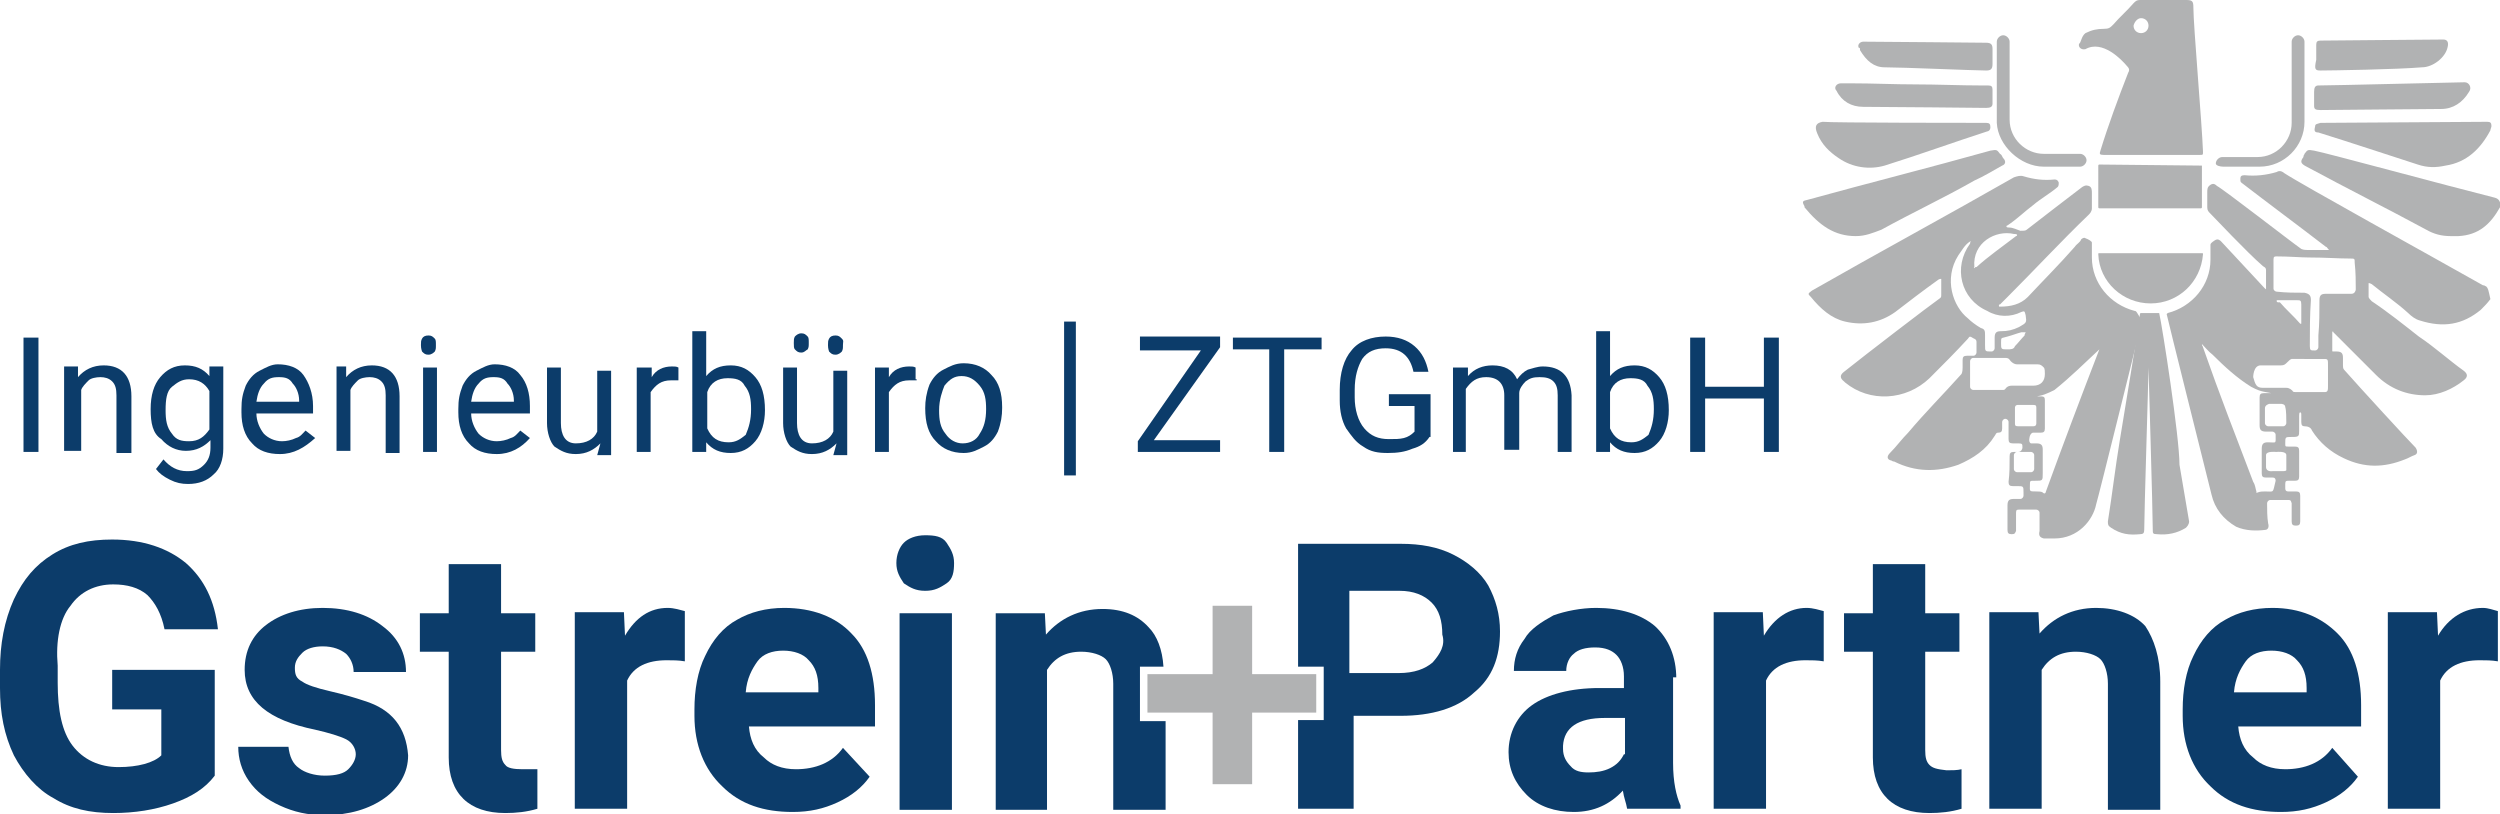 <?xml version="1.0" encoding="utf-8"?>
<!-- Generator: Adobe Illustrator 20.1.0, SVG Export Plug-In . SVG Version: 6.00 Build 0)  -->
<svg version="1.1" id="Ebene_1" xmlns="http://www.w3.org/2000/svg" xmlns:xlink="http://www.w3.org/1999/xlink" x="0px" y="0px"
	 viewBox="0 0 234 76.2" style="enable-background:new 0 0 234 76.2;" xml:space="preserve" width="234" height="76.2">
<style type="text/css">
	.st0{fill:#0C3C6A;}
	.st1{fill:#B1B2B3;}
</style>
<g>
	<path class="st0" d="M3.6,42.3H2.2V31.6h1.4V42.3z"/>
	<path class="st0" d="M7.3,34.3v1c0.6-0.7,1.4-1.1,2.4-1.1c1.7,0,2.6,1,2.6,2.9v5.3h-1.4V37c0-0.6-0.1-1-0.4-1.3
		c-0.3-0.3-0.7-0.4-1.1-0.4s-0.9,0.1-1.1,0.3c-0.3,0.3-0.6,0.6-0.7,0.9v5.7H6v-7.9C6,34.3,7.3,34.3,7.3,34.3z"/>
	<path class="st0" d="M14.1,38.3c0-1.3,0.3-2.3,0.9-3c0.6-0.7,1.3-1.1,2.3-1.1c1,0,1.7,0.3,2.3,1v-0.9h1.3V42c0,1-0.3,1.9-0.9,2.4
		c-0.6,0.6-1.4,0.9-2.4,0.9c-0.6,0-1.1-0.1-1.7-0.4c-0.6-0.3-1-0.6-1.3-1l0.7-0.9c0.6,0.7,1.3,1.1,2.2,1.1c0.7,0,1.1-0.1,1.6-0.6
		c0.4-0.4,0.6-0.9,0.6-1.6v-0.7c-0.6,0.6-1.3,1-2.3,1c-0.9,0-1.7-0.4-2.3-1.1C14.3,40.6,14.1,39.6,14.1,38.3z M15.5,38.4
		c0,0.9,0.1,1.6,0.6,2.2c0.4,0.6,0.9,0.7,1.6,0.7c0.9,0,1.4-0.4,1.9-1.1v-3.6c-0.4-0.7-1-1.1-1.9-1.1c-0.7,0-1.1,0.3-1.6,0.7
		C15.6,36.6,15.5,37.4,15.5,38.4z"/>
	<path class="st0" d="M26.2,42.5c-1.1,0-2-0.3-2.6-1c-0.7-0.7-1-1.7-1-2.9v-0.3c0-0.9,0.1-1.4,0.4-2.2c0.3-0.6,0.7-1.1,1.3-1.4
		c0.6-0.3,1.1-0.6,1.7-0.6c1,0,1.9,0.3,2.4,1s0.9,1.7,0.9,2.9v0.7H24c0,0.7,0.3,1.4,0.7,1.9c0.4,0.4,1,0.7,1.7,0.7
		c0.4,0,0.9-0.1,1.3-0.3c0.4-0.1,0.6-0.4,0.9-0.7l0.9,0.7C28.5,41.9,27.5,42.5,26.2,42.5z M26.1,35.3c-0.6,0-1,0.1-1.4,0.6
		c-0.4,0.4-0.6,1-0.7,1.7h4v-0.1c0-0.7-0.3-1.3-0.6-1.6C27.1,35.4,26.7,35.3,26.1,35.3z"/>
	<path class="st0" d="M32.4,34.3v1c0.6-0.7,1.4-1.1,2.4-1.1c1.7,0,2.6,1,2.6,2.9v5.3h-1.3V37c0-0.6-0.1-1-0.4-1.3
		c-0.3-0.3-0.7-0.4-1.1-0.4s-0.9,0.1-1.1,0.3c-0.3,0.3-0.6,0.6-0.7,0.9v5.7h-1.3v-7.9C31.4,34.3,32.4,34.3,32.4,34.3z"/>
	<path class="st0" d="M39.4,32.3c0-0.3,0-0.4,0.1-0.6s0.3-0.3,0.6-0.3s0.4,0.1,0.6,0.3c0.1,0.1,0.1,0.3,0.1,0.6c0,0.3,0,0.4-0.1,0.6
		c-0.1,0.1-0.3,0.3-0.6,0.3s-0.4-0.1-0.6-0.3C39.4,32.6,39.4,32.4,39.4,32.3z M40.9,42.3h-1.3v-7.9h1.3V42.3z"/>
	<path class="st0" d="M46.5,42.5c-1.1,0-2-0.3-2.6-1c-0.7-0.7-1-1.7-1-2.9v-0.3c0-0.9,0.1-1.4,0.4-2.2c0.3-0.6,0.7-1.1,1.3-1.4
		c0.6-0.3,1.1-0.6,1.7-0.6c1,0,1.9,0.3,2.4,1c0.6,0.7,0.9,1.7,0.9,2.9v0.7h-5.5c0,0.7,0.3,1.4,0.7,1.9c0.4,0.4,1,0.7,1.7,0.7
		c0.4,0,0.9-0.1,1.3-0.3c0.4-0.1,0.6-0.4,0.9-0.7l0.9,0.7C48.8,41.9,47.8,42.5,46.5,42.5z M46.2,35.3c-0.6,0-1,0.1-1.4,0.6
		c-0.4,0.4-0.6,1-0.7,1.7h4v-0.1c0-0.7-0.3-1.3-0.6-1.6C47.2,35.4,46.8,35.3,46.2,35.3z"/>
	<path class="st0" d="M56.2,41.5c-0.6,0.6-1.3,1-2.3,1c-0.9,0-1.4-0.3-2-0.7c-0.4-0.4-0.7-1.3-0.7-2.2v-5.2h1.3v5.2
		c0,1.1,0.4,1.9,1.4,1.9s1.7-0.4,2-1.1v-5.7h1.3v7.9h-1.3L56.2,41.5z"/>
	<path class="st0" d="M63.5,35.6c-0.1,0-0.4,0-0.7,0c-0.9,0-1.4,0.4-1.9,1.1v5.6h-1.3v-7.9H61v0.9c0.4-0.7,1.1-1,1.9-1
		c0.3,0,0.4,0,0.6,0.1v1.1H63.5z"/>
	<path class="st0" d="M71.6,38.4c0,1.1-0.3,2.2-0.9,2.9s-1.3,1.1-2.3,1.1c-1,0-1.7-0.3-2.3-1v0.9h-1.3V31h1.3v4.2
		c0.6-0.7,1.3-1,2.3-1s1.7,0.4,2.3,1.1S71.6,37,71.6,38.4L71.6,38.4z M70.3,38.3c0-0.9-0.1-1.6-0.6-2.2c-0.3-0.6-0.9-0.7-1.6-0.7
		c-0.9,0-1.6,0.4-1.9,1.3v3.4c0.4,0.9,1,1.3,2,1.3c0.7,0,1.1-0.3,1.6-0.7C70.1,40,70.3,39.3,70.3,38.3z"/>
	<path class="st0" d="M78.3,41.5c-0.6,0.6-1.3,1-2.3,1c-0.9,0-1.4-0.3-2-0.7c-0.4-0.4-0.7-1.3-0.7-2.2v-5.2h1.3v5.2
		c0,1.1,0.4,1.9,1.4,1.9c1,0,1.7-0.4,2-1.1v-5.7h1.3v7.9H78L78.3,41.5z M74.3,32.1c0-0.3,0-0.4,0.1-0.6c0.1-0.1,0.3-0.3,0.6-0.3
		s0.4,0.1,0.6,0.3c0.1,0.1,0.1,0.3,0.1,0.6c0,0.3,0,0.4-0.1,0.6C75.4,32.8,75.3,33,75,33s-0.4-0.1-0.6-0.3
		C74.3,32.6,74.3,32.4,74.3,32.1z M77.5,32.3c0-0.3,0-0.4,0.1-0.6s0.3-0.3,0.6-0.3c0.3,0,0.4,0.1,0.6,0.3s0.1,0.3,0.1,0.6
		s0,0.4-0.1,0.6c-0.1,0.1-0.3,0.3-0.6,0.3c-0.3,0-0.4-0.1-0.6-0.3C77.5,32.6,77.5,32.4,77.5,32.3z"/>
	<path class="st0" d="M85.8,35.6c-0.1,0-0.4,0-0.7,0c-0.9,0-1.4,0.4-1.9,1.1v5.6h-1.3v-7.9h1.3v0.9c0.4-0.7,1.1-1,1.9-1
		c0.3,0,0.4,0,0.6,0.1v1.1H85.8z"/>
	<path class="st0" d="M86.6,38.2c0-0.7,0.1-1.4,0.4-2.2c0.3-0.6,0.7-1.1,1.3-1.4c0.6-0.3,1.1-0.6,1.9-0.6c1.1,0,2,0.4,2.6,1.1
		c0.7,0.7,1,1.7,1,3v0.1c0,0.7-0.1,1.4-0.4,2.2c-0.3,0.6-0.7,1.1-1.3,1.4c-0.6,0.3-1.1,0.6-1.9,0.6c-1.1,0-2-0.4-2.6-1.1
		C86.9,40.6,86.6,39.6,86.6,38.2L86.6,38.2z M87.9,38.4c0,0.9,0.1,1.6,0.6,2.2c0.4,0.6,1,0.9,1.6,0.9c0.7,0,1.3-0.3,1.6-0.9
		c0.4-0.6,0.6-1.3,0.6-2.3c0-0.9-0.1-1.6-0.6-2.2s-1-0.9-1.7-0.9s-1.1,0.3-1.6,0.9C88.2,36.6,87.9,37.4,87.9,38.4z"/>
	<path class="st0" d="M100.7,44.5h-1.1V30.1h1.1V44.5z"/>
	<path class="st0" d="M108,41.2h6.2v1.1h-7.7v-1l5.9-8.5h-5.7v-1.3h7.5v1L108,41.2z"/>
	<path class="st0" d="M123.6,32.7h-3.4v9.6h-1.4v-9.6h-3.4v-1.1h8.3V32.7z"/>
	<path class="st0" d="M133.8,40.9c-0.4,0.6-0.9,0.9-1.6,1.1c-0.7,0.3-1.4,0.4-2.3,0.4s-1.6-0.1-2.3-0.6c-0.7-0.4-1.1-1-1.6-1.7
		c-0.4-0.7-0.6-1.6-0.6-2.6v-1c0-1.6,0.4-2.9,1.1-3.7c0.7-0.9,1.9-1.3,3.2-1.3c1.1,0,2,0.3,2.7,0.9c0.7,0.6,1.1,1.4,1.3,2.4h-1.4
		c-0.3-1.4-1.1-2.2-2.6-2.2c-1,0-1.7,0.3-2.2,1c-0.4,0.7-0.7,1.6-0.7,2.9v0.7c0,1.1,0.3,2.2,0.9,2.9c0.6,0.7,1.3,1,2.3,1
		c0.6,0,1,0,1.4-0.1s0.7-0.3,1-0.6V38h-2.4v-1.1h3.9v4H133.8z"/>
	<path class="st0" d="M137.4,34.3v0.9c0.6-0.7,1.4-1,2.3-1c1.1,0,1.9,0.4,2.3,1.3c0.3-0.4,0.6-0.7,1-0.9c0.4-0.1,0.9-0.3,1.4-0.3
		c1.7,0,2.6,0.9,2.7,2.7v5.3h-1.3V37c0-0.6-0.1-1-0.4-1.3c-0.3-0.3-0.7-0.4-1.3-0.4s-0.9,0.1-1.3,0.4c-0.3,0.3-0.6,0.7-0.6,1.1v5.3
		h-1.4V37c0-1.1-0.6-1.7-1.7-1.7c-0.9,0-1.4,0.4-1.9,1.1v5.9H136v-7.9h1.4V34.3z"/>
	<path class="st0" d="M156.2,38.4c0,1.1-0.3,2.2-0.9,2.9c-0.6,0.7-1.3,1.1-2.3,1.1s-1.7-0.3-2.3-1v0.9h-1.3V31h1.3v4.2
		c0.6-0.7,1.3-1,2.3-1s1.7,0.4,2.3,1.1C155.9,36,156.2,37,156.2,38.4L156.2,38.4z M154.8,38.3c0-0.9-0.1-1.6-0.6-2.2
		c-0.3-0.6-0.9-0.7-1.6-0.7c-0.9,0-1.6,0.4-1.9,1.3v3.4c0.4,0.9,1,1.3,2,1.3c0.7,0,1.1-0.3,1.6-0.7C154.6,40,154.8,39.3,154.8,38.3z
		"/>
	<path class="st0" d="M166.5,42.3h-1.4v-5h-5.5v5h-1.4V31.6h1.4v4.6h5.5v-4.6h1.4V42.3z"/>
</g>
<g>
	<path class="st0" d="M156.9,63.5c0-2-0.7-3.7-2-4.9c-1.3-1.1-3.2-1.7-5.5-1.7c-1.4,0-2.9,0.3-4,0.7c-1.1,0.6-2.2,1.3-2.7,2.2
		c-0.7,0.9-1,1.9-1,3h4.9c0-0.7,0.3-1.3,0.7-1.6c0.4-0.4,1.1-0.6,2-0.6c1,0,1.6,0.3,2,0.7s0.7,1.1,0.7,2v1.1h-2.3
		c-2.7,0-4.9,0.6-6.3,1.6s-2.2,2.6-2.2,4.4c0,1.6,0.6,2.9,1.7,4c1.1,1.1,2.7,1.6,4.4,1.6c1.9,0,3.4-0.7,4.6-2
		c0.1,0.7,0.3,1.1,0.4,1.7h5v-0.3c-0.4-0.9-0.7-2.2-0.7-4v-8H156.9z M152,70.6c-0.3,0.6-0.7,1-1.3,1.3c-0.6,0.3-1.3,0.4-2,0.4
		c-0.7,0-1.3-0.1-1.7-0.6c-0.4-0.4-0.7-0.9-0.7-1.6v-0.3c0.1-1.7,1.4-2.6,3.9-2.6h1.9V70.6z"/>
	<path class="st0" d="M165.1,59.5l-0.1-2.2h-4.6v18.4h4.9v-12c0.6-1.3,1.9-1.9,3.7-1.9c0.6,0,1.1,0,1.7,0.1v-4.7
		c-0.4-0.1-1-0.3-1.6-0.3C167.5,56.9,166.1,57.8,165.1,59.5z"/>
	<path class="st0" d="M180.6,71.6c-0.3-0.3-0.4-0.7-0.4-1.4V61h3.2v-3.6h-3.2v-4.6h-4.9v4.6h-2.7V61h2.7v9.9c0,3.4,1.9,5.2,5.3,5.2
		c1,0,2-0.1,3-0.4v-3.7c-0.4,0.1-0.9,0.1-1.4,0.1C181.3,72,180.9,71.9,180.6,71.6z"/>
	<path class="st0" d="M196.2,56.9c-2.2,0-4,0.9-5.3,2.4l-0.1-2h-4.6v18.4h4.9V62.7c0.7-1.1,1.7-1.7,3.2-1.7c1,0,1.9,0.3,2.3,0.7
		c0.4,0.4,0.7,1.3,0.7,2.3v11.8h4.9V63.8c0-2.3-0.6-4-1.4-5.2C199.8,57.5,198.1,56.9,196.2,56.9z"/>
	<path class="st0" d="M212.7,56.9c-1.7,0-3.2,0.4-4.4,1.1c-1.3,0.7-2.3,1.9-3,3.4c-0.7,1.4-1,3.2-1,5V67c0,2.7,0.9,5,2.6,6.6
		c1.7,1.7,3.9,2.4,6.6,2.4c1.6,0,2.9-0.3,4.2-0.9c1.3-0.6,2.3-1.4,3-2.4l-2.4-2.7c-1,1.4-2.6,2-4.4,2c-1.3,0-2.3-0.4-3-1.1
		c-0.9-0.7-1.3-1.7-1.4-2.9H221v-2c0-2.9-0.7-5.2-2.2-6.7C217.3,57.8,215.3,56.9,212.7,56.9z M216,64.8h-6.9
		c0.1-1.3,0.6-2.2,1.1-2.9s1.4-1,2.4-1s1.9,0.3,2.4,0.9c0.6,0.6,0.9,1.4,0.9,2.6V64.8z"/>
	<path class="st0" d="M232.4,56.9c-1.7,0-3.2,0.9-4.2,2.6l-0.1-2.2h-4.6v18.4h4.9v-12c0.6-1.3,1.9-1.9,3.7-1.9c0.6,0,1.1,0,1.7,0.1
		v-4.7C233.4,57.1,232.9,56.9,232.4,56.9z"/>
	<path class="st0" d="M136,51.9c-1.4-0.7-3-1-4.9-1h-9.6v11.5h2.4v5h-2.4v8.3h5.2V67h4.4c2.9,0,5.3-0.7,6.9-2.2
		c1.7-1.4,2.4-3.3,2.4-5.7c0-1.6-0.4-3-1.1-4.3C138.6,53.6,137.4,52.6,136,51.9z M134.1,62c-0.7,0.6-1.7,1-3.2,1h-4.6v-7.7h4.7
		c1.3,0,2.3,0.4,3,1.1c0.7,0.7,1,1.7,1,3C135.3,60.4,134.8,61.2,134.1,62z"/>
</g>
<g>
	<path class="st0" d="M6.6,56.7c0.9-1.3,2.3-2,4-2c1.3,0,2.4,0.3,3.2,1c0.7,0.7,1.3,1.7,1.6,3.2h5c-0.3-2.7-1.3-4.7-3-6.2
		c-1.7-1.4-4-2.2-6.9-2.2c-2.2,0-4,0.4-5.6,1.4s-2.7,2.3-3.6,4.2c-0.9,2-1.3,4.2-1.3,6.6v1.7c0,2.4,0.4,4.4,1.3,6.3
		c0.9,1.7,2.2,3.2,3.7,4c1.6,1,3.4,1.4,5.6,1.4c2,0,3.9-0.3,5.6-0.9c1.7-0.6,3-1.4,3.9-2.6v-9.9h-9.6v3.7h4.6v4.3
		c-0.7,0.7-2.2,1.1-4,1.1s-3.3-0.7-4.3-2c-1-1.3-1.4-3.3-1.4-5.9v-1.6C5.2,60,5.6,57.9,6.6,56.7z"/>
	<path class="st0" d="M34.1,65.6c-0.9-0.3-1.9-0.6-3.2-0.9c-1.3-0.3-2.2-0.6-2.6-0.9c-0.6-0.3-0.7-0.7-0.7-1.3c0-0.6,0.3-1,0.7-1.4
		c0.4-0.4,1.1-0.6,1.9-0.6c1,0,1.7,0.3,2.2,0.7c0.4,0.4,0.7,1,0.7,1.7H38c0-1.7-0.7-3.2-2.2-4.3c-1.4-1.1-3.3-1.7-5.6-1.7
		c-2.2,0-4,0.6-5.3,1.6c-1.3,1-2,2.4-2,4.2c0,2.9,2.2,4.7,6.6,5.6c1.3,0.3,2.3,0.6,2.9,0.9c0.6,0.3,0.9,0.9,0.9,1.4s-0.3,1-0.7,1.4
		c-0.4,0.4-1.1,0.6-2.2,0.6c-1,0-1.9-0.3-2.4-0.7c-0.6-0.4-0.9-1.1-1-2h-4.7c0,1.1,0.3,2.2,1,3.2c0.7,1,1.6,1.7,2.9,2.3
		c1.3,0.6,2.6,0.9,4.2,0.9c2.3,0,4.2-0.6,5.6-1.6c1.4-1,2.2-2.4,2.2-4C38,68.1,36.7,66.4,34.1,65.6z"/>
	<path class="st0" d="M47.3,71.6c-0.3-0.3-0.4-0.7-0.4-1.4V61h3.2v-3.6h-3.2v-4.6H42v4.6h-2.7V61H42v9.9c0,3.4,1.9,5.2,5.3,5.2
		c1,0,2-0.1,3-0.4v-3.7C49.9,72,49.5,72,48.9,72C48.1,72,47.5,71.9,47.3,71.6z"/>
	<path class="st0" d="M58.5,59.5l-0.1-2.2h-4.6v18.4h4.9v-12c0.6-1.3,1.9-1.9,3.7-1.9c0.6,0,1.1,0,1.7,0.1v-4.7
		c-0.4-0.1-1-0.3-1.6-0.3C60.8,56.9,59.5,57.8,58.5,59.5z"/>
	<path class="st0" d="M73.4,56.9c-1.7,0-3.2,0.4-4.4,1.1c-1.3,0.7-2.3,1.9-3,3.4c-0.7,1.4-1,3.2-1,5V67c0,2.7,0.9,5,2.6,6.6
		c1.7,1.7,3.9,2.4,6.6,2.4c1.6,0,2.9-0.3,4.2-0.9c1.3-0.6,2.3-1.4,3-2.4L78.9,70c-1,1.4-2.6,2-4.4,2c-1.3,0-2.3-0.4-3-1.1
		c-0.9-0.7-1.3-1.7-1.4-2.9h11.8v-2c0-2.9-0.7-5.2-2.2-6.7C78.2,57.7,76,56.9,73.4,56.9z M76.7,64.8h-6.9c0.1-1.3,0.6-2.2,1.1-2.9
		s1.4-1,2.4-1c1,0,1.9,0.3,2.4,0.9c0.6,0.6,0.9,1.4,0.9,2.6V64.8z"/>
	<path class="st0" d="M86.6,50.1c-0.9,0-1.6,0.3-2,0.7c-0.4,0.4-0.7,1.1-0.7,1.9s0.3,1.3,0.7,1.9c0.6,0.4,1.1,0.7,2,0.7
		c0.9,0,1.4-0.3,2-0.7s0.7-1.1,0.7-1.9s-0.3-1.3-0.7-1.9C88.2,50.2,87.5,50.1,86.6,50.1z"/>
	<rect x="84.2" y="57.4" class="st0" width="4.9" height="18.4"/>
	<path class="st0" d="M106.7,67.4v-5h2.2c-0.1-1.6-0.6-2.9-1.4-3.7c-1-1.1-2.4-1.7-4.3-1.7c-2.2,0-4,0.9-5.3,2.4l-0.1-2h-4.6v18.4
		H98V62.7c0.7-1.1,1.7-1.7,3.2-1.7c1,0,1.9,0.3,2.3,0.7c0.4,0.4,0.7,1.3,0.7,2.3v11.8h4.9v-8.3H106.7z"/>
</g>
<g>
	<path class="st1" d="M208.1,15.6h3.4c2.3,0,4.2-1.9,4.2-4.2V3.9c0-0.3-0.3-0.6-0.6-0.6c-0.3,0-0.6,0.3-0.6,0.6v7.6
		c0,1.7-1.4,3.2-3.2,3.2H208c-0.3,0-0.6,0.3-0.6,0.6C207.4,15.5,207.8,15.6,208.1,15.6z"/>
	<path class="st1" d="M196.5,23.7c-0.1,0-0.1,0-0.1,0.1c0.1,2.6,2.3,4.6,4.9,4.6c2.6,0,4.7-2,4.9-4.6c0-0.1,0-0.1-0.1-0.1H196.5z"/>
	<path class="st1" d="M206.1,15.5L206.1,15.5l-9.6-0.1c0,0-0.1,0-0.1,0.1v3.9c0,0,0,0.1,0.1,0.1h9.5c0,0,0.1,0,0.1-0.1L206.1,15.5
		L206.1,15.5z"/>
	<path class="st1" d="M233.5,18.5c-4.4-1.1-15.8-4.2-16.9-4.4c-0.6-0.1-0.6-0.1-0.9,0.3c0,0.1-0.1,0.1-0.1,0.3
		c-0.3,0.4-0.3,0.6,0.3,0.9c3.7,2,7.5,3.9,11.2,5.9c0.7,0.4,1.4,0.6,2.3,0.6c0.1,0,0.1,0,0.3,0c0.1,0,0.3,0,0.4,0
		c1.9-0.1,3-1.1,3.9-2.7C234.1,18.9,233.9,18.6,233.5,18.5z"/>
	<path class="st1" d="M195.2,4.6c1.6-0.9,3.4,1,3.9,1.6c0.1,0.1,0.3,0.3,0.1,0.6c-0.9,2.3-1.9,5-2.6,7.3c-0.1,0.3-0.1,0.4,0.3,0.4
		c1.4,0,7.6,0,9,0c0.3,0,0.3,0,0.3-0.3c-0.1-2.7-0.9-11.8-0.9-13.5c0-0.6-0.1-0.7-0.7-0.7c-1.4,0-2.9,0-4.3,0
		c-0.3,0-0.4,0.1-0.6,0.3c-0.6,0.7-1.3,1.3-1.9,2c-0.3,0.3-0.4,0.4-0.9,0.4c-0.6,0-1.1,0.1-1.7,0.4c-0.4,0.3-0.4,0.9-0.6,1
		C194.5,4.4,194.8,4.7,195.2,4.6z M200.4,1.7c0.4,0,0.7,0.3,0.7,0.7s-0.3,0.7-0.7,0.7c-0.4,0-0.7-0.3-0.7-0.7
		C199.8,2,200.1,1.7,200.4,1.7z"/>
	<path class="st1" d="M217.2,6.6c0.9,0,7.2-0.1,9.5-0.3c1,0,2.2-0.9,2.4-1.9c0.1-0.4,0-0.7-0.4-0.7c-1.1,0-10.9,0.1-11.5,0.1
		c-0.3,0-0.4,0.1-0.4,0.4s0,1.3,0,1.4C216.6,6.5,216.7,6.6,217.2,6.6z"/>
	<path class="st1" d="M216.7,11.8c-0.1,0.4-0.1,0.6,0.3,0.6c3.2,1,6.2,2,9.3,3c0.9,0.3,1.7,0.3,2.6,0.1c2-0.3,3.3-1.6,4.2-3.3
		c0-0.1,0.1-0.3,0.1-0.4c0-0.3-0.1-0.4-0.4-0.4c-0.1,0-15.3,0.1-15.6,0.1C216.9,11.6,216.7,11.6,216.7,11.8z"/>
	<path class="st1" d="M216.6,8.6c0,0.4,0,0.9,0,1.3c0,0.3,0.1,0.4,0.6,0.4c1.1,0,9.6-0.1,11.3-0.1c1.1,0,2-0.6,2.6-1.6
		c0.3-0.4,0-0.9-0.4-0.9C230.1,7.7,218.3,8,217,8C216.7,8,216.6,8.2,216.6,8.6z"/>
	<path class="st1" d="M202.1,29.3L202.1,29.3c-0.4,0-0.7,0-1,0s-0.4,0-0.7,0c0,0-0.1,0-0.1,0.1c-0.1,1.1-1.6,10-1.9,11.9
		c-0.4,2.4-0.7,5-1.1,7.5c0,0.3,0,0.4,0.3,0.6c0.9,0.6,1.7,0.7,2.7,0.6c0.3,0,0.4-0.1,0.4-0.4c0-1.6,0.4-14.2,0.4-15.2l0,0
		c0,0,0.4,13.6,0.4,15.2c0,0.3,0,0.4,0.4,0.4c1,0.1,1.9-0.1,2.7-0.6c0.1-0.1,0.3-0.3,0.3-0.6c-0.3-1.7-0.6-3.6-0.9-5.3
		C204,40.9,202.4,30.6,202.1,29.3z"/>
	<path class="st1" d="M232.7,26.8c-0.1,0-0.1-0.1-0.3-0.1c-4.6-2.6-17.1-9.5-18.6-10.5c-0.1-0.1-0.4-0.3-0.7-0.1c-1,0.3-2,0.4-3,0.3
		c-0.3,0-0.4,0.1-0.4,0.3c0,0.3,0,0.3,0.1,0.4c2.6,2,5.3,4,7.9,6c0.1,0,0.1,0.1,0.3,0.3c-0.1,0-0.3,0-0.4,0c-0.6,0-1.1,0-1.6,0
		c-0.1,0-0.4,0-0.6-0.1c-1-0.7-7.3-5.6-7.9-5.9c-0.1-0.1-0.3-0.3-0.6-0.1s-0.3,0.4-0.3,0.7c0,0.4,0,1,0,1.4c0,0.3,0.1,0.4,0.3,0.6
		c0.3,0.3,3.4,3.6,4.9,4.9c0.1,0.1,0.3,0.1,0.3,0.4c0,0.6,0,1.1,0,1.7c0,0.1,0,0.1-0.1,0l-0.1-0.1c-1.3-1.4-2.7-2.9-4-4.3
		c-0.1-0.1-0.3-0.3-0.6-0.1s-0.4,0.3-0.4,0.4v1.4c0,2.4-1.7,4.4-4,5l-0.1,0.1c0.3,1.3,3.2,12.9,4.2,16.9c0.3,1.3,1.1,2.3,2.3,3
		c0.9,0.4,1.9,0.4,2.7,0.3c0.3,0,0.4-0.3,0.3-0.6c-0.1-0.6-0.1-1.3-0.1-1.9c0-0.1,0.1-0.3,0.3-0.3c0.6,0,1,0,1.6,0
		c0.3,0,0.3,0,0.4,0.3c0,0.6,0,1.1,0,1.7c0,0.3,0.1,0.4,0.4,0.4c0.3,0,0.4-0.1,0.4-0.4c0-0.9,0-1.6,0-2.4c0-0.3-0.1-0.4-0.4-0.4
		c-0.3,0-0.4,0-0.7,0c-0.1,0-0.3,0-0.3-0.3c0-0.1,0-0.3,0-0.4c0-0.3,0.1-0.3,0.3-0.3c0.1,0,0.4,0,0.6,0c0.3,0,0.4-0.1,0.4-0.4
		c0-0.9,0-1.7,0-2.4c0-0.3-0.1-0.4-0.4-0.4c-0.1,0-0.4,0-0.6,0c-0.3,0-0.3,0-0.3-0.3c0-0.6,0-0.6,0.6-0.6h0.1c0.6,0,0.6-0.1,0.6-0.6
		c0-0.4,0-1,0-1.4c0-0.1,0-0.3,0.1-0.3c0.1,0,0.1,0.1,0.1,0.3s0,0.4,0,0.6c0,0.3,0.1,0.4,0.3,0.4c0.3,0,0.6,0.1,0.7,0.4
		c0.7,1.1,1.7,2,3,2.6c1.9,0.9,3.7,0.9,5.7,0.1c0.3-0.1,0.6-0.3,0.9-0.4c0.3-0.1,0.3-0.4,0.1-0.7c-0.7-0.7-5.2-5.6-6.7-7.3
		c-0.1-0.1-0.1-0.3-0.1-0.4c0-0.3,0-0.4,0-0.7c0-0.4-0.1-0.6-0.6-0.6c-0.1,0-0.3,0-0.3,0c-0.1,0-0.1,0-0.1-0.1c0-0.6,0-1.1,0-1.7
		c0-0.1,0.1-0.1,0.1,0l0.1,0.1c1.3,1.3,2.6,2.6,3.9,3.9c1.3,1.3,2.9,1.9,4.6,1.9c1.3,0,2.6-0.6,3.6-1.4c0.4-0.3,0.4-0.6,0-0.9
		c-1.4-1-2.7-2.2-4.2-3.2c-1.4-1.1-2.9-2.3-4.4-3.3c-0.1-0.1-0.3-0.3-0.3-0.4c0-0.3,0-0.7,0-1c0-0.1,0-0.1,0-0.3
		c0.1,0,0.1,0,0.3,0.1c1.1,0.9,2.3,1.7,3.4,2.7c0.3,0.3,0.7,0.6,1.1,0.7c2.2,0.7,4,0.4,5.7-1c0.3-0.3,0.6-0.6,0.9-1
		C232.9,27.1,232.9,27,232.7,26.8z M212,46c-0.3,0-0.4,0-0.7,0.1c-0.1,0.1-0.1,0-0.1-0.1c-0.1-0.3-0.1-0.6-0.3-0.9
		c-1.6-4.2-3.2-8.3-4.7-12.6c0-0.1-0.1-0.1-0.1-0.3c0.3,0.3,0.6,0.7,1,1c1.1,1.1,2.3,2.2,3.6,3c0.6,0.3,0.7,0.4,1.9,0.6
		c-0.3,0-0.4,0-0.7,0s-0.4,0.1-0.4,0.4c0,0.9,0,1.7,0,2.6c0,0.4,0.1,0.6,0.6,0.6c0.1,0,0.4,0,0.6,0c0.1,0,0.3,0.1,0.3,0.3
		c0,0.9,0.1,0.7-0.7,0.7c-0.4,0-0.6,0.1-0.6,0.6c0,0.7,0,1.6,0,2.3c0,0.3,0.1,0.4,0.4,0.4c0.1,0,0.3,0,0.6,0c0.1,0,0.3,0,0.3,0.3
		l0,0C212.7,46.2,212.9,46,212,46z M214,42.6c0,0.3,0,1.1,0,1.4c0,0.1-0.3,0.1-0.3,0.1h-1c0,0-0.6,0.1-0.6-0.4c0-0.3,0-0.7,0-1.1
		c0-0.4,0.9-0.3,0.9-0.3h0.1C213.1,42.3,214,42.2,214,42.6z M214,39.6c0,0.1-0.1,0.3-0.3,0.3h-1.4c-0.1,0-0.3-0.1-0.3-0.3
		c0-0.4,0-1.1,0-1.4c0-0.3,0.4-0.4,0.4-0.4h1.1c0,0,0.4,0,0.4,0.3C214,38.4,214,39.2,214,39.6z M217.6,33.6c0.3,0,0.3,0.1,0.3,0.6
		c0,0.7,0,1.1,0,1.9c0,0.4,0,0.6-0.3,0.6c-0.9,0-1.9,0-2.7,0c-0.1,0-0.3,0-0.3-0.1c-0.1-0.1-0.3-0.3-0.6-0.3c-0.7,0-1.4,0-2.2,0
		c-0.6,0-0.7-0.3-0.9-1c0,0,0-1.1,0.7-1.1c0.6,0,1.3,0,1.9,0c0.3,0,0.4-0.1,0.6-0.3c0.1-0.1,0.3-0.3,0.4-0.3c0.1,0,0.3,0,0.6,0
		C216,33.6,216.9,33.6,217.6,33.6z M213.1,28.1C213.1,28.1,213.3,28.1,213.1,28.1c0.7,0,1.3,0,1.9,0c0.3,0,0.4,0,0.4,0.4
		c0,0.3,0,1.4,0,1.7v0.1h-0.1c-0.6-0.7-1.3-1.3-1.9-2C213.1,28.3,213.1,28.3,213.1,28.1z M220.5,27.1c0,0.1-0.1,0.4-0.4,0.4
		c-0.9,0-1.6,0-2.4,0c-0.4,0-0.6,0.1-0.6,0.6c0,1.1,0,2.2-0.1,3.3c0,0.4,0,0.7,0,1.1c0,0.1-0.1,0.3-0.3,0.3h-0.1
		c-0.3,0-0.4,0-0.4-0.4c0-1.4,0-2.9,0.1-4.3c0-0.4-0.1-0.6-0.6-0.7c-0.9,0-1.7,0-2.6-0.1c-0.1,0-0.3-0.1-0.3-0.3c0-0.9,0-1.9,0-2.7
		c0-0.3,0.1-0.3,0.3-0.3c1.1,0,2.3,0.1,3,0.1c1.6,0,2.7,0.1,3.9,0.1c0.4,0,0.4,0,0.4,0.4C220.5,25.5,220.5,26.4,220.5,27.1z"/>
	<path class="st1" d="M173.7,22.1c0.9,0,1.6-0.3,2.4-0.6c2.9-1.6,5.9-3,8.7-4.6c0.9-0.4,1.7-0.9,2.6-1.4c0.3-0.1,0.4-0.4,0.1-0.7
		c-0.1-0.1-0.1-0.3-0.3-0.4c-0.3-0.4-0.3-0.4-0.9-0.3c-5.7,1.6-11.3,3-17.1,4.6c-0.4,0.1-0.6,0.1-0.3,0.6v0.1
		C170.3,21.1,171.7,22.1,173.7,22.1z"/>
	<path class="st1" d="M191.3,15.6h3.4c0.3,0,0.6-0.3,0.6-0.6c0-0.3-0.3-0.6-0.6-0.6h-3.4c-1.7,0-3.2-1.4-3.2-3.2V3.9
		c0-0.3-0.3-0.6-0.6-0.6c-0.3,0-0.6,0.3-0.6,0.6v7.6C187,13.6,189.1,15.6,191.3,15.6z"/>
	<path class="st1" d="M199.8,29.1c-2.3-0.6-4-2.6-4-5v-1.4c0-0.1-0.3-0.3-0.6-0.4c-0.1-0.1-0.3,0-0.4,0.1c-0.1,0.3-0.4,0.4-0.6,0.7
		c-1.4,1.6-3,3.2-4.4,4.7c-0.7,0.7-1.6,0.9-2.6,0.9c-0.1,0-0.1,0-0.1-0.1s0-0.1,0.1-0.1c0.3-0.3,0.6-0.6,0.7-0.7
		c2.6-2.6,5-5.2,7.6-7.7c0.1-0.1,0.3-0.3,0.3-0.6c0-0.4,0-1,0-1.4c0-0.3,0-0.6-0.3-0.7c-0.3-0.1-0.4,0-0.6,0.1
		c-1.7,1.3-3.4,2.6-5.2,4c-0.1,0.1-0.3,0.1-0.6,0.1c-0.3-0.1-0.7-0.3-1-0.3c-0.1,0-0.3,0-0.3-0.1c0-0.1,0.1-0.1,0.1-0.1
		c0.9-0.6,1.6-1.3,2.4-1.9c0.7-0.6,1.6-1.1,2.3-1.7c0.1-0.1,0.1-0.3,0.1-0.4c-0.1-0.3-0.3-0.3-0.4-0.3c-1,0.1-1.9,0-2.9-0.3
		c-0.3-0.1-0.6,0-0.9,0.1c-6.3,3.6-12.6,7-18.9,10.6c-0.4,0.3-0.4,0.3-0.1,0.6c0.9,1.1,1.9,2,3.2,2.3c1.7,0.4,3.3,0.1,4.7-0.9
		c1.3-1,2.6-2,4-3c0,0,0.1-0.1,0.3-0.1c0,0,0,0.1,0,0.3c0,0.4,0,0.7,0,1.1c0,0.3,0,0.3-0.1,0.4c-1,0.7-7,5.3-9,6.9
		c-0.4,0.3-0.4,0.6,0,0.9l0.1,0.1c2.3,1.9,5.7,1.7,7.9-0.4c1.3-1.3,2.4-2.4,3.6-3.7c0.1-0.1,0.1-0.3,0.4-0.1
		c0.1,0.1,0.4,0.1,0.4,0.4c0,0.3,0,0.6,0,1c0,0.1-0.1,0.3-0.3,0.3c-0.1,0-0.3,0-0.6,0c-0.3,0-0.4,0.1-0.4,0.4c0,0.3,0,0.4,0,0.7
		c0,0.1,0,0.4-0.1,0.6c-1.7,1.9-3.4,3.6-5,5.5c-0.6,0.6-1.1,1.3-1.7,1.9c-0.3,0.3-0.3,0.6,0.1,0.7c0.1,0,0.1,0.1,0.3,0.1
		c2,1,4,1,6,0.3c1.4-0.6,2.6-1.4,3.4-2.7c0.1-0.1,0.1-0.3,0.3-0.3c0.3,0,0.4-0.1,0.4-0.4c0-0.1,0-0.4,0-0.6c0-0.1,0.1-0.3,0.3-0.3
		c0.1,0,0.3,0.1,0.3,0.3c0,0.6,0,1,0,1.6c0,0.3,0.1,0.4,0.4,0.4c0.1,0,0.1,0,0.3,0c0.6,0,0.6,0,0.6,0.4c0,0.1-0.1,0.4-0.4,0.4
		c-0.1,0-0.3,0-0.4,0c-0.3,0-0.4,0.1-0.4,0.4c0,0.9,0,1.6-0.1,2.4c0,0.3,0.1,0.4,0.4,0.4c0.1,0,0.3,0,0.4,0c0.6,0,0.6,0,0.6,0.6
		c0,0.1,0,0.1,0,0.3c0,0.1-0.1,0.3-0.3,0.3c-0.1,0-0.4,0-0.6,0c-0.4,0-0.6,0.1-0.6,0.6c0,0,0,2,0,2.3s0.1,0.4,0.4,0.4
		c0.3,0,0.3-0.1,0.4-0.3c0,0,0-1.3,0-1.7c0-0.3,0.1-0.3,0.3-0.3c0.6,0,1,0,1.6,0c0.1,0,0.3,0.1,0.3,0.3c0,0.4,0,0.9,0,1.4
		c0,0.1,0,0.1,0,0.3c-0.1,0.4,0,0.6,0.4,0.7c0.3,0,0.7,0,1,0c2.2,0,3.6-1.7,3.9-3.2c0.3-1,3.9-15.6,4.3-17.2
		C200,29.3,200,29.1,199.8,29.1z M188.5,21.9c0.1,0,0.3,0,0.3,0.1s-0.1,0.1-0.1,0.1c-1.3,1-2.6,1.9-3.7,2.9c0,0,0,0-0.1,0l-0.1,0.1
		c-0.1,0,0-0.1,0-0.1C184.6,22.7,186.8,21.5,188.5,21.9z M184.2,29.8c-1.4-1.1-2.3-3.7-0.9-5.9c0.3-0.4,0.6-1,1.1-1.3
		c0,0,0.1,0,0.1-0.1l0,0c0,0.1-0.1,0.1-0.1,0.3c-1.6,2.2-0.9,5.2,1.6,6.3c1,0.6,2.2,0.6,3.2,0.1c0.3-0.1,0.3-0.1,0.4,0.3
		c0.1,0.7,0.1,0.7-0.6,1.1c-0.6,0.3-1.1,0.4-1.7,0.4c-0.4,0-0.6,0.1-0.6,0.6c0,0.3,0,0.7,0,1c0,0.1-0.1,0.3-0.3,0.3
		c-0.6,0-0.6,0-0.6-0.6c0-0.3,0-0.6,0-0.9c0-0.4,0-0.6-0.4-0.7C184.9,30.4,184.5,30.1,184.2,29.8z M189.6,31.1
		c0,0.1-0.1,0.1-0.1,0.3c-0.3,0.3-0.6,0.7-0.9,1c-0.1,0.3-0.4,0.3-0.7,0.3c-0.6,0-0.6,0-0.6-0.6c0-0.6,0-0.4,0.6-0.6
		c0.4-0.1,0.9-0.3,1.3-0.4C189.5,31.1,189.5,31.1,189.6,31.1z M188.3,36.1c-0.1,0-0.4,0-0.6,0.3c-0.1,0.1-0.1,0.1-0.3,0.1
		c-0.9,0-1.9,0-2.7,0c-0.1,0-0.3-0.1-0.3-0.3c0-0.9,0-1.6,0-2.4c0-0.1,0.1-0.3,0.3-0.3c0.4,0,2.4,0,2.9,0c0.3,0,0.4,0,0.6,0.3
		c0.1,0.1,0.3,0.3,0.6,0.3c0.6,0,1.1,0,1.9,0c0.3,0,0.4,0.1,0.6,0.3c0.1,0.1,0.1,0.4,0.1,0.6c0,0.7-0.4,1.1-1.1,1.1
		C189.6,36.1,189.1,36.1,188.3,36.1z M188.9,39.9c-0.3,0-0.3-0.1-0.3-0.3c0-0.4,0-1,0-1.4c0-0.1,0-0.3,0.3-0.3c0.4,0,0.9,0,1.4,0
		c0.3,0,0.3,0.1,0.3,0.3c0,0.3,0,1.1,0,1.4c0,0.1,0,0.3-0.3,0.3C189.8,39.9,189.3,39.9,188.9,39.9z M188.8,44.2
		c-0.1,0-0.3-0.1-0.3-0.3c0-0.4,0-0.9,0-1.3c0-0.1,0.1-0.3,0.3-0.3c0.4,0,0.9,0,1.3,0c0.1,0,0.3,0.1,0.3,0.3c0,0.4,0,0.9,0,1.3
		c0,0.1-0.1,0.3-0.3,0.3H188.8z M196.5,32.7c-1.7,4.4-3.4,8.9-5,13.3c0,0.1-0.1,0.3-0.3,0.1c-0.1-0.1-0.4-0.1-0.6-0.1
		c-0.7,0-0.6,0-0.6-0.6c0-0.4,0-0.4,0.4-0.4h0.1c0.7,0,0.7,0,0.7-0.7s0-1.4,0-2.2c0-0.4-0.1-0.6-0.6-0.6c-0.1,0-0.3,0-0.4,0h-0.1
		c-0.3-0.1-0.1-0.7-0.1-0.7s0.1-0.3,0.3-0.3c0.3,0,0.4,0,0.7,0s0.4-0.1,0.4-0.4c0-0.9,0-1.7,0-2.6c0-0.4-0.1-0.4-0.6-0.4
		c-0.1,0-0.6-0.1-0.4,0c0.7,0,1.3-0.3,1.9-0.6C193.8,35.3,195.1,34,196.5,32.7c0-0.1,0-0.1,0-0.3C196.5,32.6,196.5,32.6,196.5,32.7z
		"/>
	<path class="st1" d="M174.1,4.7c0.6,1,1.3,1.6,2.3,1.6c1.6,0,8.5,0.3,9.5,0.3c0.4,0,0.6-0.1,0.6-0.6c0-0.4,0-0.9,0-1.4
		c0-0.4-0.1-0.6-0.6-0.6c-0.7,0-9.5-0.1-11.5-0.1c-0.3,0-0.6,0.3-0.4,0.6C174.1,4.4,174.1,4.6,174.1,4.7z"/>
	<path class="st1" d="M170.1,12.5c0.4,1,1.1,1.7,2,2.3c1.3,0.9,2.9,1.1,4.3,0.7c3.2-1,6.5-2.2,9.6-3.2c0.1,0,0.3-0.1,0.3-0.4
		c0-0.3-0.1-0.4-0.4-0.4c-0.7,0-14.6,0-15.3-0.1C170,11.5,169.8,11.8,170.1,12.5C170.1,12.3,170.1,12.5,170.1,12.5z"/>
	<path class="st1" d="M174.4,10c1.9,0,11.5,0.1,11.5,0.1c0.4,0,0.6-0.1,0.6-0.4c0-0.4,0-0.9,0-1.3c0-0.3-0.1-0.4-0.4-0.4
		c-0.1,0-0.4,0-0.6,0c-2,0-4.2-0.1-6.2-0.1c-2,0-4-0.1-6-0.1c-0.3,0-0.7,0-1,0c-0.4,0-0.7,0.4-0.4,0.7C172.4,9.5,173.3,10,174.4,10z
		"/>
</g>
<polygon class="st1" points="123.2,63.1 117.2,63.1 117.2,56.7 113.5,56.7 113.5,63.1 107.4,63.1 107.4,66.7 113.5,66.7 113.5,73.4
	117.2,73.4 117.2,66.7 123.2,66.7 "/>
</svg>
